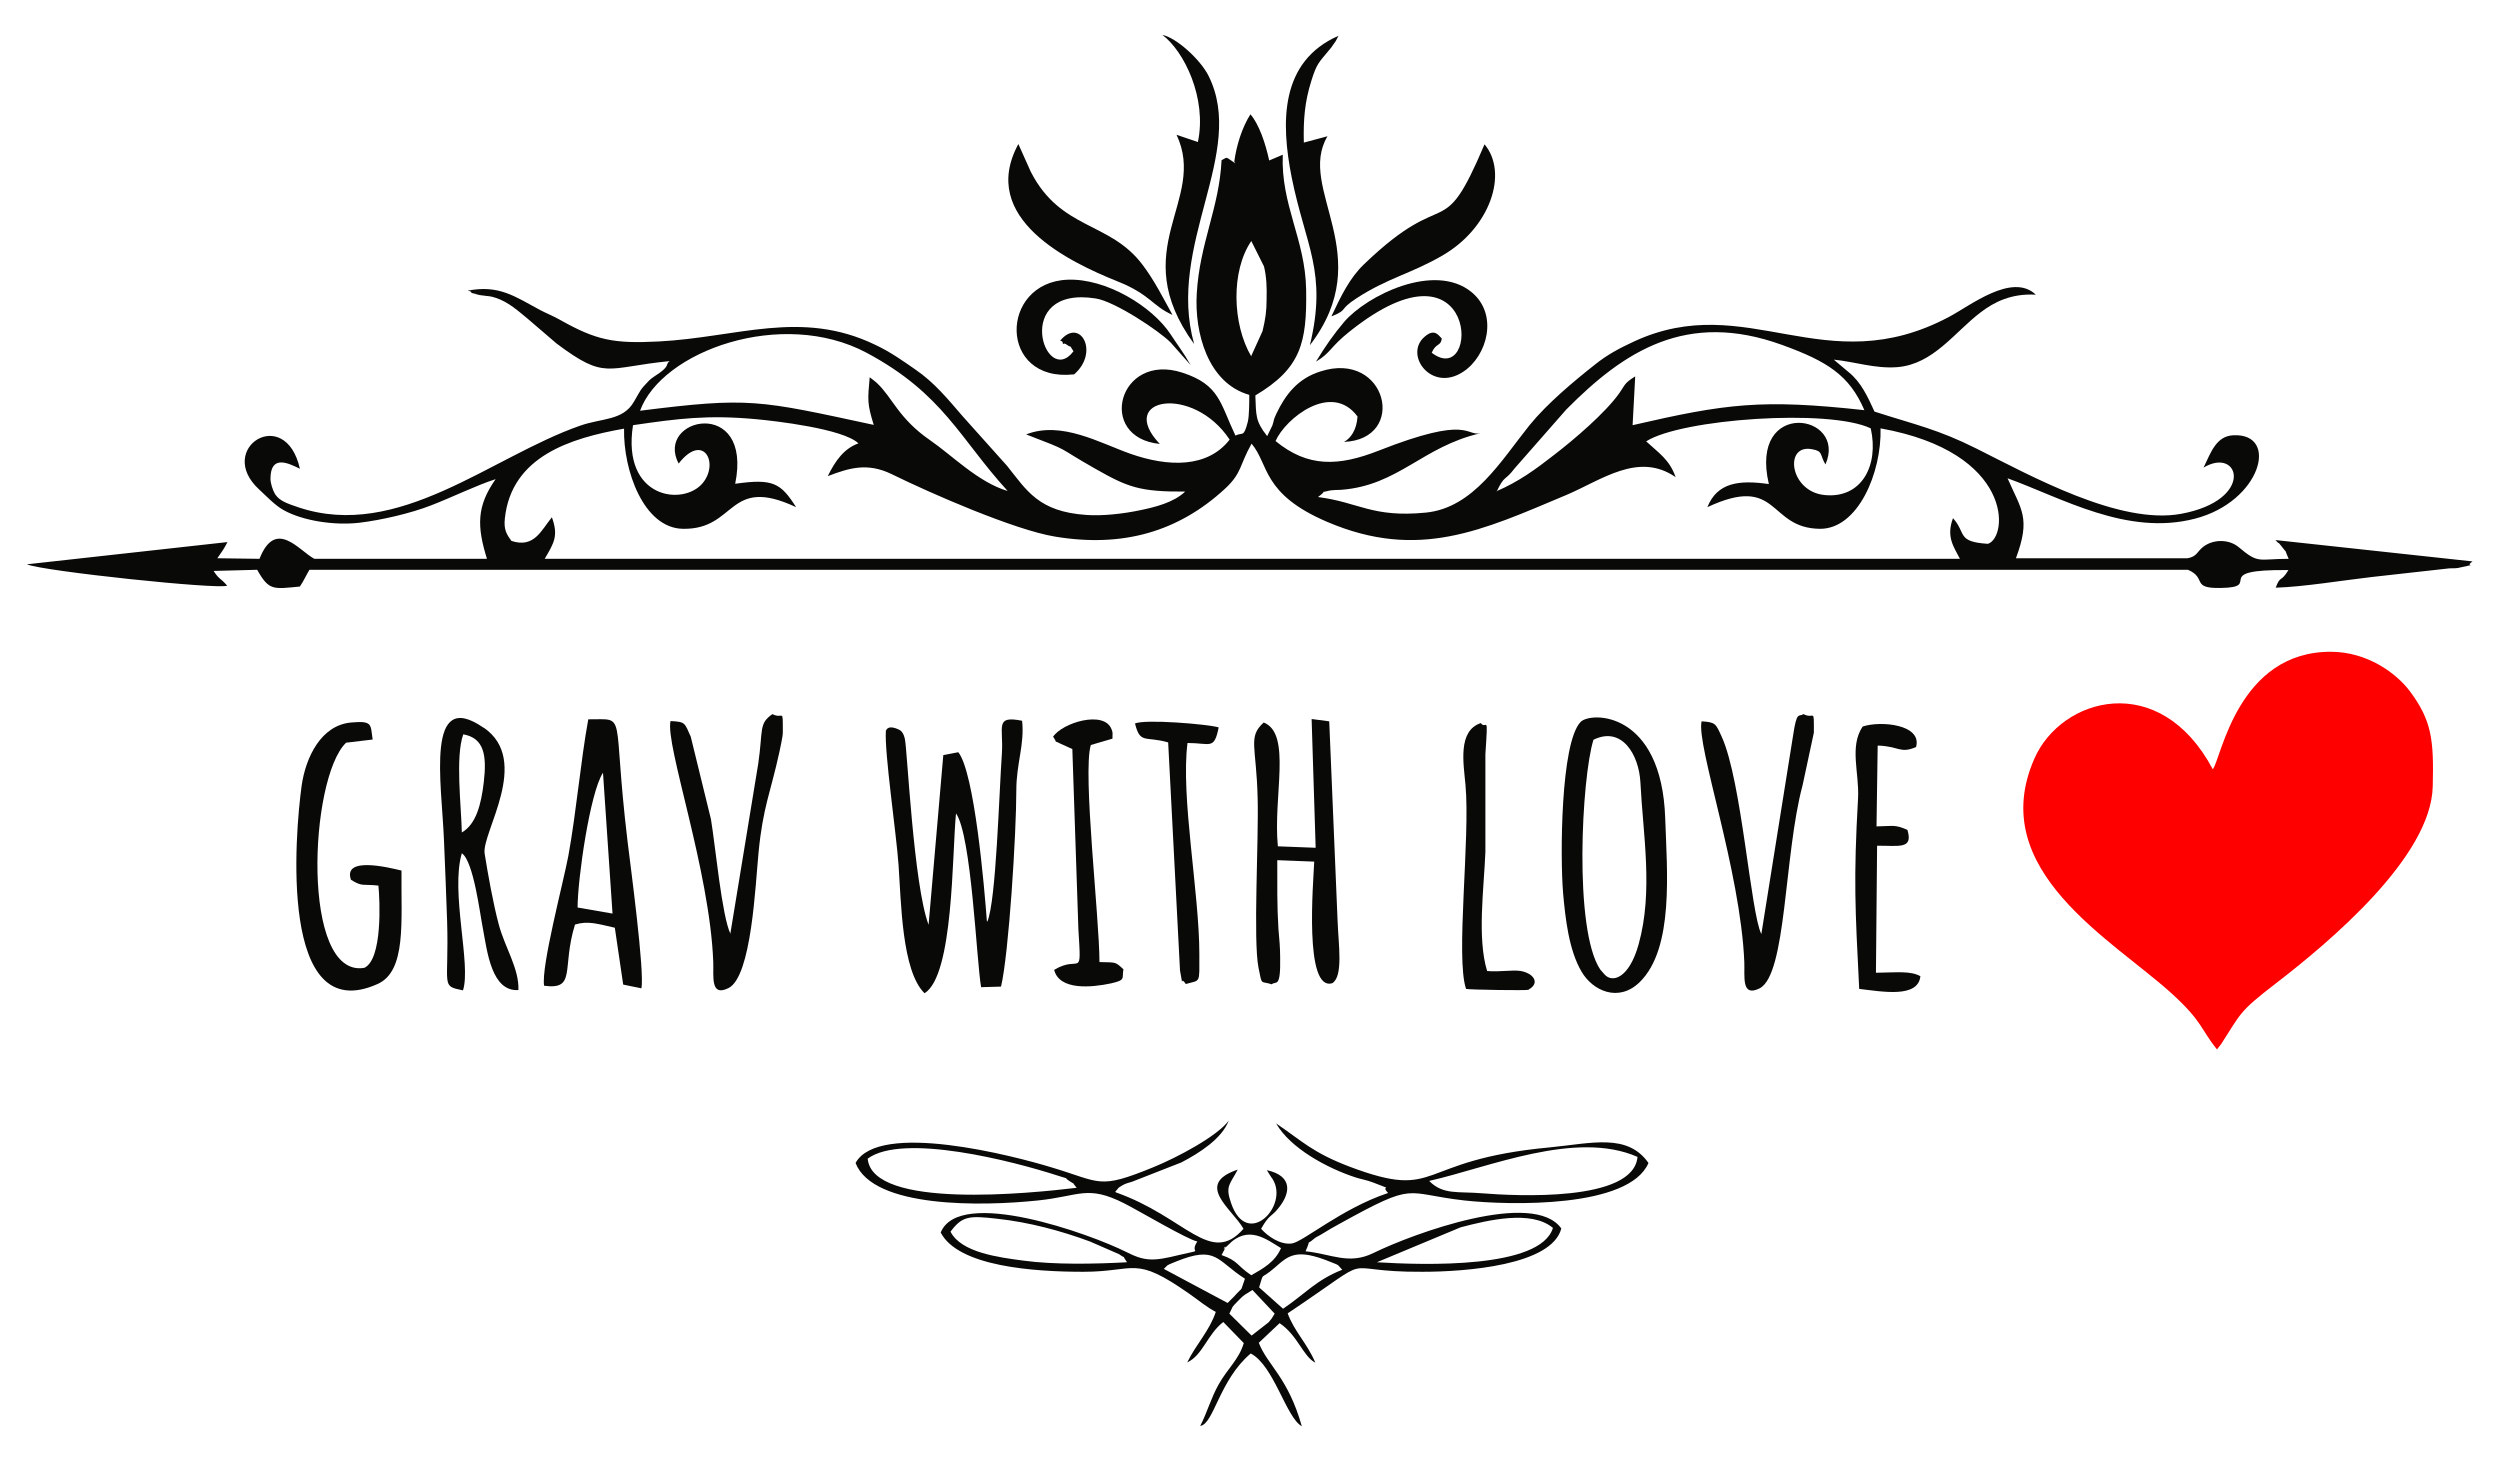 <?xml version="1.0" encoding="UTF-8"?>
<svg id="_Слой_1" data-name="Слой 1" xmlns="http://www.w3.org/2000/svg" viewBox="0 0 86.61 50.61">
  <defs>
    <style>
      .cls-1 {
        fill: #090908;
      }

      .cls-1, .cls-2 {
        fill-rule: evenodd;
      }

      .cls-2 {
        fill: red;
      }
    </style>
  </defs>
  <g id="_2331387049216" data-name=" 2331387049216">
    <path class="cls-1" d="M28.69,16.49c.72-.27,1.35-.48,2.21-.06,1.36.67,4.25,1.93,5.65,2.16,2.35.39,4.27-.17,5.88-1.65.6-.55.51-.83.93-1.57.61.72.35,1.74,2.62,2.71,3.16,1.35,5.38.29,8.28-.93,1.23-.52,2.5-1.51,3.79-.62-.21-.61-.59-.84-1.02-1.24,1.22-.78,6.34-1.14,7.78-.45.29,1.29-.32,2.44-1.6,2.31-1.21-.12-1.41-1.76-.45-1.59.41.07.27.17.48.53.78-1.76-2.66-2.31-1.96.68-1.04-.15-1.79-.05-2.13.8,2.51-1.17,2.08.74,3.91.75,1.31,0,2.13-1.95,2.09-3.48,4.62.83,4.43,3.77,3.72,4-1.09-.07-.74-.36-1.21-.89-.25.66.04,1.01.24,1.41H18.87c.33-.56.48-.8.25-1.44-.37.45-.61,1.08-1.4.82-.18-.24-.27-.4-.23-.78.23-2.15,2.27-2.78,4.13-3.11-.03,1.45.68,3.44,2.03,3.47,1.88.04,1.54-1.87,3.93-.75-.53-.83-.79-1-2.11-.81.62-3.04-2.8-2.3-1.96-.7.85-1.09,1.41-.03.84.67-.67.82-2.82.55-2.42-2,1.57-.23,2.58-.36,4.24-.21.66.06,3.04.33,3.57.84-.5.18-.8.6-1.06,1.13h0ZM51.85,17.03c.28-.59.27-.34.62-.8l1.79-2.04c2.01-2.03,4.17-3.44,7.48-2.24,1.57.57,2.33,1.05,2.85,2.26-3.56-.39-4.78-.23-8.03.52l.09-1.69c-.39.24-.35.3-.55.58-.48.68-1.57,1.61-2.26,2.14-.64.5-1.23.93-2,1.26ZM22.17,14.24c.75-2.08,4.92-3.58,7.85-2.02,2.66,1.42,3.24,2.99,4.89,4.79-1.02-.3-1.93-1.24-2.69-1.76-1.1-.76-1.3-1.48-1.84-1.98-.06-.06-.24-.19-.25-.2-.07.79-.09.91.14,1.65-4-.86-4.29-.97-8.1-.49h0ZM43.35,12.35c-.66-1.12-.71-2.96,0-4l.44.88c.09.37.1.74.09,1.14,0,.41-.04.68-.14,1.1l-.4.88h0ZM42.8,5.66c-.38-.25-.25-.22-.48-.11-.08,1.66-.76,2.87-.86,4.63-.08,1.34.38,3.09,1.82,3.5,0,.23,0,.72-.05.93-.15.57-.17.35-.43.48-.53-1.11-.54-1.76-1.84-2.18-2.21-.72-2.99,2.25-.78,2.47-1.52-1.6,1.15-2.07,2.42-.15-.77.99-2.13.95-3.44.49-1.05-.37-2.39-1.15-3.61-.67,1.64.63.95.37,2.38,1.18,1.14.65,1.55.81,3.13.8-.4.38-1.04.54-1.58.65-.57.12-1.29.2-1.84.16-1.66-.11-2.07-.85-2.75-1.7l-1.54-1.72c-.51-.59-.98-1.17-1.64-1.62-.39-.27-.86-.61-1.4-.86-2.56-1.23-4.77-.25-7.49-.11-1.56.08-2.16-.04-3.42-.75-.25-.14-.48-.23-.67-.33-.91-.49-1.45-.89-2.53-.68.04.02.09,0,.12.05.02.05.09.04.12.05,1.04.25-.71-.14.26.06.19.04.25.01.48.09.45.15.79.47,1.11.73l.99.85c1.71,1.28,1.7.83,3.92.61-.03.03-.06.04-.08.1-.06.24-.46.4-.63.57-.35.36-.29.34-.53.74-.38.66-1.11.56-1.87.83-3.08,1.08-6.28,3.98-9.74,2.83-.41-.14-.66-.22-.82-.46-.08-.13-.16-.38-.16-.53,0-.86.63-.54,1.02-.35-.51-2.26-2.95-.69-1.41.72.25.23.55.55.84.71.68.38,1.78.54,2.63.44.76-.09,1.79-.33,2.48-.6.73-.28,1.58-.7,2.24-.91-.66.94-.65,1.63-.3,2.76h-5.98c-.53-.28-1.34-1.42-1.9,0l-1.46-.02c.15-.22.23-.32.35-.56l-6.95.77c.56.24,6.65.88,6.94.74-.24-.28-.27-.2-.47-.51l1.51-.04c.41.73.55.67,1.48.58.14-.21.2-.36.33-.58h65.08c.67.29.09.65,1.13.63,1.53-.02-.44-.65,2.35-.62-.26.44-.28.17-.44.61.97-.03,2.29-.25,3.33-.37l2.69-.3c.11,0,.29,0,.37-.03.74-.17.1.02.43-.21l-6.83-.74c.19.21.04,0,.19.19.29.38.07.02.27.46-1.07,0-1.03.19-1.74-.41-.33-.27-.87-.28-1.23,0-.21.17-.21.33-.53.39h-5.95c.52-1.4.19-1.67-.29-2.77,1.88.68,4.14,2.01,6.49,1.4,2.29-.59,2.94-2.97,1.33-2.89-.59.03-.77.58-1.03,1.12,1.25-.75,1.8,1.12-.77,1.6-2.14.4-5.22-1.32-7.1-2.26-1.34-.67-2.1-.82-3.53-1.28-.23-.5-.46-1.02-.9-1.37l-.51-.43c.72.07,1.43.32,2.2.26,1.25-.1,1.99-1.22,2.89-1.9.47-.36,1.07-.66,1.91-.61-.82-.78-2.27.38-3.01.77-4.31,2.29-6.99-.96-10.91.85-.54.25-.94.47-1.34.79-.75.59-1.68,1.37-2.28,2.11-.98,1.22-1.94,2.87-3.6,3.03-1.86.18-2.31-.36-3.73-.54.41-.3-.03-.11.38-.22.07-.02.33-.03.42-.03,1.99-.15,2.82-1.5,4.83-1.96-.52.11-.37-.64-3.52.6-1.4.55-2.46.59-3.58-.33.34-.78,1.94-2.07,2.84-.85-.03.47-.24.76-.47.88,2.22-.09,1.49-3.19-.82-2.44-.79.25-1.21.81-1.52,1.46-.12.25-.07.21-.14.41l-.18.37c-.42-.53-.38-.73-.41-1.41,1.58-.94,1.79-1.82,1.76-3.67-.03-1.74-.88-2.93-.81-4.67l-.47.2c-.13-.6-.35-1.25-.65-1.6-.28.44-.48,1.05-.56,1.64h0Z"/>
    <path class="cls-2" d="M76.8,36.36s.06-.07.08-.1c.02-.02.05-.07.07-.09.69-1.06.59-1.1,1.88-2.09,1.87-1.44,5.4-4.39,5.45-6.84.04-1.6-.03-2.27-.79-3.29-.48-.64-1.48-1.36-2.72-1.37-3.26-.02-3.82,3.72-4.11,4.07-1.84-3.46-5.25-2.49-6.18-.37-1.71,3.88,2.72,6.28,4.78,8.16,1.05.96.99,1.23,1.54,1.91Z"/>
    <path class="cls-1" d="M42.9,45.06c.22-.23.2-.18.49-.37l.77.82c-.14.22-.06.12-.21.3l-.59.46-.77-.76c.16-.31.04-.17.31-.45ZM40.32,43.96c.16-.15.04-.1.41-.25,1.42-.58,1.41-.04,2.4.59-.2.54-.01.2-.38.62-.01.01-.18.18-.22.22l-2.21-1.18h0ZM43.62,44.6c.19-.59,0-.21.55-.69.47-.41.73-.68,1.93-.19.34.14.19.05.4.27-.9.35-1.33.87-2.05,1.35l-.83-.74h0ZM42.54,43.14c.7-.73,1.34-.2,1.84.1-.21.48-.61.7-1.03.94-.52-.35-.44-.49-1.03-.7.36-.65-.15.04.22-.34h0ZM50.6,42.52c.95-.25,2.45-.61,3.2.02-.43,1.42-4.46,1.29-6.1,1.19l2.9-1.21h0ZM39.04,43.73c-1.11.06-2.51.09-3.61-.06-.81-.11-2.13-.27-2.5-1,.4-.54.64-.56,1.6-.45,1.12.12,2.23.42,3.23.79l1.01.44c.32.23.03-.07.27.27h0ZM49.52,40.91c2.07-.47,5.08-1.77,7.21-.83-.14,1.58-4.26,1.35-5.39,1.26-.84-.07-1.34.06-1.82-.42h0ZM37.04,40.91c.27.18.04-.02.26.24-1.58.19-7.08.76-7.24-1.01,1.22-.9,5.05.09,6.59.59.49.16.14.01.39.18ZM38.64,41.28c.16-.16.03-.09.27-.23.09-.05.21-.08.31-.11l1.71-.67c.63-.33,1.4-.82,1.64-1.45-.38.53-1.78,1.28-2.62,1.62-1.91.78-1.79.52-3.53,0-1.28-.39-5.97-1.62-6.78-.15.61,1.58,4.4,1.5,6.31,1.3,1.46-.15,1.71-.55,3,.1.53.27,2.2,1.26,2.53,1.32-.31.47.33.24-.64.47-.89.22-1.18.22-1.83-.11-1.24-.62-5.78-2.26-6.42-.67.61,1.18,3.23,1.36,4.94,1.36,1.85,0,1.74-.59,3.67.76.33.23.61.47.92.63-.22.66-.69,1.13-.99,1.75.54-.25.7-.98,1.25-1.4l.71.73c-.17.57-.56.88-.87,1.43-.27.48-.4.98-.64,1.44.47-.06.66-1.59,1.75-2.51.8.41,1.23,2.23,1.77,2.52-.48-1.7-1.19-2.11-1.49-2.89l.72-.68c.63.42.81,1.15,1.24,1.37-.29-.68-.73-1.08-.96-1.71,3.32-2.22,1.51-1.42,4.67-1.44,1.48,0,4.48-.22,4.81-1.5-.95-1.35-5.1.16-6.51.85-.85.42-1.46.03-2.35-.06.23-.52-.03-.15.3-.44.07-.06.16-.09.27-.16.27-.17.37-.22.62-.36,2.68-1.48,2.18-1.04,4.32-.8,1.57.17,5.7.27,6.37-1.3-.73-1.04-1.97-.68-3.42-.54-4.73.44-3.74,1.87-6.93.67-1.29-.49-1.65-.89-2.55-1.5.49.86,1.77,1.55,2.75,1.87.18.06.39.09.62.18.81.32.2.04.51.36-1.6.53-2.95,1.7-3.34,1.75-.41.05-.84-.26-1.06-.51.3-.53.34-.38.62-.74.39-.49.49-1.09-.42-1.29l.13.21s.05.07.07.1c.58.93-.89,2.44-1.44.83-.21-.6-.04-.64.23-1.16-1.52.51-.19,1.36.2,2.05-1.15,1.31-2-.41-4.42-1.26Z"/>
    <path class="cls-1" d="M34.19,31.92c-.09-1.21-.43-5.15-.99-5.86l-.52.1-.51,5.88c-.52-1.38-.74-6.09-.82-6.43,0,0-.04-.26-.2-.33-.42-.2-.45.04-.46.04-.05.78.36,3.52.44,4.65.09,1.27.11,3.67.9,4.44,1.01-.62.95-4.81,1.09-6.23.54.76.71,5.13.87,6.02l.69-.02c.27-1.14.53-5.3.53-6.81,0-.92.29-1.58.2-2.4-.96-.19-.64.21-.7,1.13-.1,1.44-.2,5.08-.5,5.82h0Z"/>
    <path class="cls-1" d="M55.2,25.63c.99-.49,1.58.52,1.63,1.47.09,1.81.45,3.77-.06,5.61-.33,1.19-.92,1.36-1.19,1.04l-.14-.16c-.93-1.38-.64-6.66-.24-7.95h0ZM54.15,30.92c.08.9.2,1.99.64,2.74.39.67,1.29,1.08,2.02.36,1.19-1.17.94-3.85.88-5.66-.12-3.74-2.58-3.71-2.93-3.35-.7.72-.71,4.71-.61,5.9Z"/>
    <path class="cls-1" d="M45.58,29.37l-1.31-.05c-.17-1.74.49-3.9-.49-4.29-.56.51-.25.81-.21,2.63.04,1.46-.16,4.9.03,5.87.13.64.06.44.46.57.14-.13.31.17.29-.92,0-.35-.03-.66-.06-1-.05-.8-.04-1.57-.04-2.38l1.28.05c-.03.72-.36,4.52.63,4.21.38-.25.21-1.32.18-2.15l-.29-6.92-.61-.08.14,4.47h0Z"/>
    <path class="cls-1" d="M20.01,31.44c0-.98.43-3.99.88-4.67l.33,4.88-1.21-.21h0ZM18.85,34.15c1.13.15.6-.6,1.07-2.12.46-.14.79-.02,1.38.11l.29,1.97.63.13c.12-.55-.38-4.27-.48-5.1-.55-4.58.02-4.21-1.36-4.22-.27,1.49-.41,3.19-.69,4.73-.17.91-.95,3.85-.84,4.5Z"/>
    <path class="cls-1" d="M13.91,30.16c-.45-.11-2.04-.5-1.75.32.4.25.4.14.95.2.05.49.15,2.56-.49,2.85-2.2.37-1.91-6.57-.63-7.8l.92-.11c-.08-.51.02-.66-.74-.59-1.05.09-1.58,1.21-1.72,2.19-.23,1.67-.8,8.41,2.63,6.87,1.01-.45.81-2.17.83-3.93h0Z"/>
    <path class="cls-1" d="M61.02,32.36c-.37-.73-.68-5.31-1.37-6.83-.21-.46-.21-.51-.7-.54-.19.82,1.35,5.17,1.48,8.34.02.5-.11,1.23.53.91.94-.48.84-4.62,1.49-7.04l.39-1.82c0-.9.02-.44-.36-.64-.17.11-.23-.13-.36.74l-1.1,6.88h0Z"/>
    <path class="cls-1" d="M16,28.84c-.02-.92-.23-2.62.05-3.4.72.13.82.72.71,1.66-.09.76-.26,1.45-.76,1.74h0ZM16.75,25.21c-2.02-1.4-1.45,1.91-1.37,3.87.04.97.08,1.91.11,2.83.07,2.29-.24,2.24.55,2.4.29-.89-.44-3.4-.04-4.75.41.28.63,2.12.73,2.61.15.8.3,2.19,1.23,2.13.03-.74-.47-1.48-.68-2.27-.19-.7-.38-1.77-.49-2.46-.11-.72,1.63-3.22-.03-4.36h0Z"/>
    <path class="cls-1" d="M25.31,32.36c-.3-.6-.53-3.09-.68-3.98l-.7-2.86c-.22-.49-.18-.51-.7-.54-.19.82,1.36,5.17,1.48,8.34.02.5-.11,1.23.53.91.8-.4.93-3.59,1.04-4.7.15-1.57.42-2.09.72-3.47.03-.16.12-.53.12-.68,0-.9.02-.44-.36-.64-.48.33-.32.54-.49,1.71l-.97,5.91h0Z"/>
    <path class="cls-1" d="M65.06,25.83c.72.02.77.29,1.32.05.22-.78-1.22-.92-1.85-.71-.47.7-.11,1.61-.16,2.49-.16,2.83-.1,3.8.04,6.6.79.09,2.04.33,2.12-.44-.34-.19-.8-.13-1.54-.12l.04-4.4c.75-.01,1.26.14,1.05-.55-.44-.19-.47-.13-1.07-.12l.04-2.79Z"/>
    <path class="cls-1" d="M40.62,10.91c-.32-.58-.63-1.2-1.04-1.74-1.14-1.51-2.83-1.19-3.87-3.22l-.43-.96c-1.4,2.58,1.77,4.09,3.44,4.76,1.13.45,1.2.85,1.9,1.16h0Z"/>
    <path class="cls-1" d="M45.38,11.96c2.39-3.12-.48-5.42.61-7.24l-.82.22c-.02-.79.03-1.41.26-2.14.19-.61.26-.63.62-1.07.03-.03.11-.13.13-.17.14-.2.06-.07.19-.32-2.03.89-2,3-1.62,4.91.48,2.38,1.24,3.27.63,5.81h0Z"/>
    <path class="cls-1" d="M46.13,10.96c.61-.25.21-.2.87-.63,1.08-.7,1.86-.84,2.94-1.46,1.68-.95,2.33-2.87,1.49-3.87-1.51,3.56-1.24,1.33-4.18,4.16-.49.47-.79,1.09-1.12,1.79h0Z"/>
    <path class="cls-1" d="M41.5,4.92l-.74-.25c1.08,2.28-1.79,3.95.61,7.25-.97-3.45,1.83-6.62.5-9.29-.29-.58-1.13-1.33-1.6-1.42.75.56,1.55,2.19,1.23,3.71Z"/>
    <path class="cls-1" d="M36.49,25.53c.19.29-.03.08.24.23l.42.19.21,6.25c.11,1.79.07.85-.84,1.4.18.72,1.3.61,1.96.47.54-.12.38-.17.44-.49-.3-.28-.26-.23-.83-.25,0-1.53-.59-6.56-.3-7.52l.75-.22c0-.23.02-.18-.03-.32-.25-.68-1.72-.23-2.03.26h0Z"/>
    <path class="cls-1" d="M52.96,34.28c.41-.23.16-.56-.27-.64-.29-.05-.73.04-1.17,0-.35-1.14-.11-2.86-.06-4.13v-3.38c.1-1.51.04-.81-.16-1.08-.8.27-.6,1.38-.53,2.14.17,1.85-.35,5.99.02,7.07.11.03,2.13.06,2.17.03Z"/>
    <path class="cls-1" d="M39.32,25.06c.18.73.35.43,1.15.66l.41,7.9c.15.77-.03.12.2.47.52-.15.47.02.47-1.04,0-2.12-.65-5.45-.41-7.31.8,0,.92.25,1.08-.54-.35-.11-2.59-.3-2.91-.13h0Z"/>
    <path class="cls-1" d="M45.59,12.53c.53-.32.49-.51,1.16-1.04,4.52-3.62,4.54,2.03,2.85.73.15-.35.31-.21.35-.49-.1-.09-.24-.38-.6-.06-.72.62.24,1.94,1.34,1.21.84-.55,1.23-1.99.29-2.76-1.28-1.05-3.64.12-4.42,1.04-.34.4-.65.84-.97,1.37h0Z"/>
    <path class="cls-1" d="M37.2,12.98c.91-.77.22-2.01-.47-1.18.02.02.07.01.08.05.04.17-.01-.03.16.1.17.13.04-.07.22.22-.99,1.31-2.16-2.29.77-1.83.66.1,2.21,1.13,2.6,1.53l.69.78c-.25-.44-.45-.69-.69-1.06-.65-.99-2.25-1.95-3.57-1.9-2.38.09-2.41,3.57.21,3.28h0Z"/>
  </g>
</svg>
